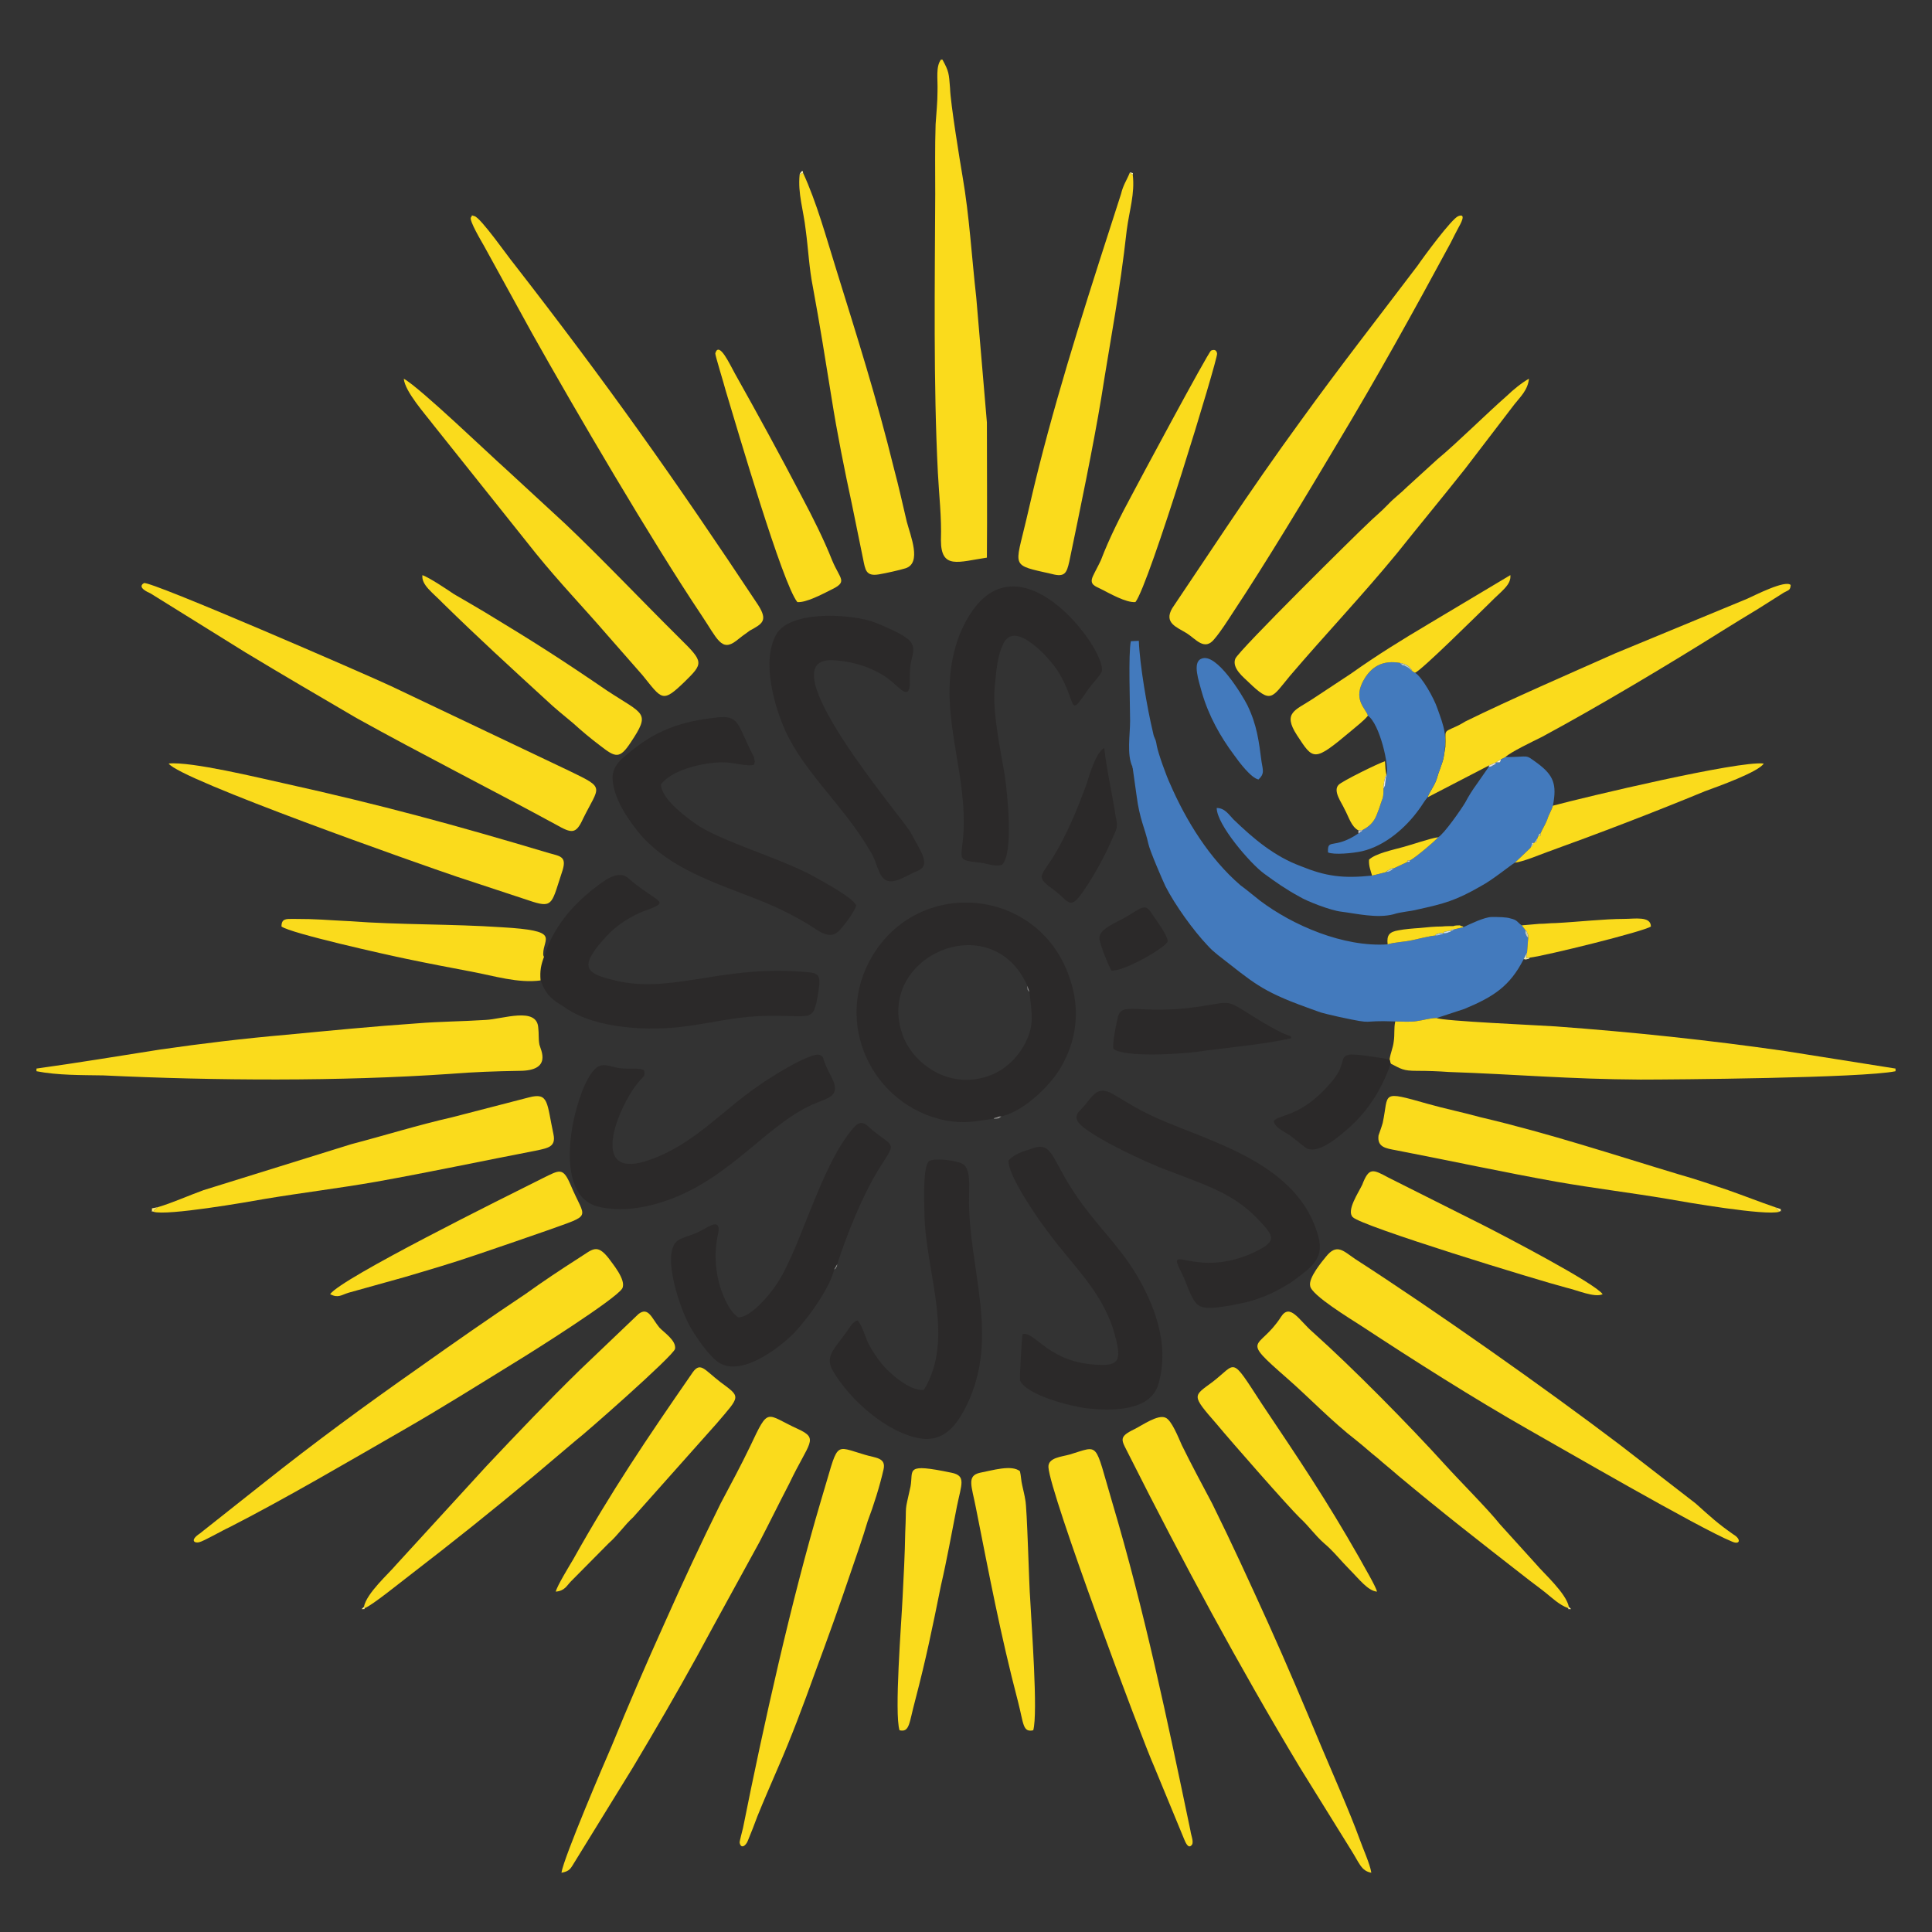 <?xml version="1.0" encoding="UTF-8"?>
<!DOCTYPE svg PUBLIC "-//W3C//DTD SVG 1.1//EN" "http://www.w3.org/Graphics/SVG/1.1/DTD/svg11.dtd">
<!-- Creator: CorelDRAW 2019 (64-Bit) -->
<svg xmlns="http://www.w3.org/2000/svg" xml:space="preserve" width="512px" height="512px" version="1.1" style="shape-rendering:geometricPrecision; text-rendering:geometricPrecision; image-rendering:optimizeQuality; fill-rule:evenodd; clip-rule:evenodd"
viewBox="0 0 50.86 50.86"
 xmlns:xlink="http://www.w3.org/1999/xlink">
 <rect x="0" y="0" width="50.86" height="50.86" fill="#333333" stroke="none"/>
 <defs>
  <style type="text/css">
   <![CDATA[
    .fil0 {fill:none}
    .fil22 {fill:#FFF9DE}
    .fil3 {fill:#FADB1C}
    .fil15 {fill:#FCF2AD}
    .fil17 {fill:#FCED8C}
    .fil10 {fill:#FCE874}
    .fil14 {fill:#F4F2D5}
    .fil5 {fill:#E7E8E7}
    .fil6 {fill:#E9E7AC}
    .fil8 {fill:#DBDBDA}
    .fil21 {fill:#D5D5D3}
    .fil19 {fill:#D3D896}
    .fil11 {fill:#CDE2F3}
    .fil13 {fill:#C9C9C9}
    .fil9 {fill:#C8CEB8}
    .fil18 {fill:#C6DCF0}
    .fil4 {fill:#B3C9CB}
    .fil7 {fill:#A7CAE7}
    .fil20 {fill:#989997}
    .fil12 {fill:#91908F}
    .fil16 {fill:#8C8C8C}
    .fil2 {fill:#2B2929}
    .fil1 {fill:#437ABD}
   ]]>
  </style>
 </defs>
 <g id="Layer_x0020_1">
  <rect class="fil0" width="50.86" height="50.86"/>
  <g id="_1515565452256">
   <path class="fil1" d="M36.73 26.89c0.17,0 0.41,0.02 0.57,-0.01 0.16,-0.02 0.34,-0.08 0.52,-0.08l0.73 -0.24c0.77,-0.32 1.2,-0.6 1.56,-1.31l0.09 -0.18 0.03 -0.38c-0.04,-0.06 -0.01,0.03 -0.07,-0.11 -0.01,-0.03 0,-0.05 0,-0.09l-0.1 -0.13c-0.12,-0.08 -0.11,-0.14 -0.29,-0.18 -0.11,-0.04 -0.34,-0.04 -0.5,-0.04 -0.19,0 -0.58,0.19 -0.75,0.27l-0.22 0.05 -0.09 0.04c-0.06,0.03 0.06,0 -0.09,0.05 -0.05,0.02 -0.07,0.02 -0.12,0.02 -0.02,0.01 0.03,0.01 -0.09,0.04 -0.07,0.02 -0.07,0.02 -0.13,0.02 -0.1,0 -0.46,0.09 -0.6,0.12 -0.22,0.05 -0.46,0.05 -0.65,0.11 -1.16,0.08 -2.5,-0.5 -3.36,-1.15 -0.18,-0.14 -0.33,-0.27 -0.52,-0.41 -0.81,-0.7 -1.42,-1.68 -1.85,-2.67 -0.09,-0.19 -0.31,-0.79 -0.35,-1.01 -0.03,-0.21 -0.06,-0.14 -0.1,-0.35 -0.15,-0.62 -0.35,-1.79 -0.37,-2.4l-0.21 0.01c-0.07,0.33 -0.02,1.66 -0.02,2.1 0,0.36 -0.09,0.89 0.06,1.2 0,0.01 0,0.01 0,0.03 0.01,0 0.01,0.02 0.01,0.02l0.1 0.71c0.08,0.63 0.22,0.86 0.31,1.27 0.04,0.19 0.37,0.95 0.45,1.12 0.25,0.49 0.73,1.16 1.11,1.56 0.1,0.11 0.16,0.16 0.27,0.25 0.93,0.72 1.12,0.94 2.34,1.38 0.48,0.17 0.25,0.11 0.85,0.25 1.03,0.22 0.49,0.08 1.48,0.12z"/>
   <path class="fil2" d="M27.04 25.94c0,0.02 0.01,0.03 0.01,0.03l0.05 0.14c0.07,0.63 0.14,0.91 -0.16,1.44 -0.2,0.34 -0.52,0.64 -0.93,0.78 -1.06,0.36 -1.97,-0.35 -2.24,-1.06 -0.77,-2.08 2.32,-3.44 3.27,-1.33zm-0.88 3.51c0.04,-0.03 -0.04,0 0.1,-0.04 0.03,-0.02 0.07,-0.02 0.1,-0.02 0.61,-0.14 1.3,-0.83 1.56,-1.28 0.41,-0.69 0.53,-1.5 0.25,-2.33 -0.77,-2.39 -3.91,-2.73 -5.19,-0.64 -1.08,1.77 -0.02,3.98 1.93,4.36 0.53,0.09 0.78,0.01 1.25,-0.05z"/>
   <path class="fil3" d="M0.96 28.13l0 0.07c0.56,0.11 1.18,0.1 1.76,0.11 2.95,0.14 6.22,0.16 9.13,-0.04 0.62,-0.05 1.2,-0.07 1.82,-0.08 0.88,0 0.56,-0.56 0.53,-0.69 -0.03,-0.17 -0.01,-0.28 -0.03,-0.44 -0.03,-0.57 -0.94,-0.23 -1.39,-0.21 -0.61,0.04 -1.19,0.04 -1.8,0.09 -1.17,0.08 -2.28,0.19 -3.44,0.3 -1.14,0.1 -2.22,0.23 -3.33,0.39 -1.08,0.17 -2.17,0.35 -3.25,0.5z"/>
   <path class="fil3" d="M36.73 26.89c-0.04,0.19 -0.01,0.33 -0.04,0.53 -0.02,0.17 -0.08,0.28 -0.11,0.47l0.03 0.11c0.28,0.14 0.32,0.19 0.69,0.19 0.29,0 0.56,0.01 0.84,0.03 1.76,0.06 3.17,0.19 5.05,0.2 0.83,0 5.85,-0.04 6.71,-0.22l0 -0.07 -2.9 -0.46c-2.02,-0.29 -4.01,-0.5 -6.05,-0.65 -0.44,-0.03 -2.97,-0.14 -3.13,-0.22 -0.18,0 -0.36,0.06 -0.52,0.08 -0.16,0.03 -0.4,0.01 -0.57,0.01z"/>
   <path class="fil3" d="M34.49 33.85c0.02,0.24 1.08,0.88 1.34,1.05 1.4,0.92 2.96,1.91 4.4,2.73 0.78,0.44 4.52,2.61 5.36,2.95 0.22,0.1 0.25,-0.06 0.05,-0.18 -0.43,-0.3 -0.61,-0.47 -1,-0.82l-1.99 -1.54c-1.95,-1.48 -4.9,-3.56 -6.98,-4.9 -0.31,-0.21 -0.48,-0.42 -0.77,-0.05 -0.09,0.11 -0.46,0.55 -0.41,0.76z"/>
   <path class="fil3" d="M16.38 33.92c0.12,-0.22 -0.27,-0.67 -0.36,-0.8 -0.31,-0.39 -0.42,-0.23 -0.77,-0.01 -0.5,0.32 -0.95,0.62 -1.41,0.95 -0.96,0.64 -1.89,1.29 -2.82,1.95 -1.44,1.01 -2.72,1.95 -4.08,3.03l-1.68 1.33c-0.27,0.18 -0.14,0.26 -0.02,0.23 0.11,-0.02 0.65,-0.33 0.79,-0.39 1.47,-0.75 3.17,-1.75 4.58,-2.56 1.01,-0.58 1.98,-1.19 2.97,-1.8 0.43,-0.26 2.63,-1.65 2.8,-1.93z"/>
   <path class="fil3" d="M36.1 49.3c-0.03,-0.22 -0.23,-0.66 -0.31,-0.89 -0.25,-0.69 -0.72,-1.75 -1.01,-2.44 -0.45,-1.08 -0.92,-2.19 -1.39,-3.23 -0.49,-1.08 -0.97,-2.13 -1.48,-3.16 -0.27,-0.51 -0.55,-1.03 -0.8,-1.54 -0.09,-0.2 -0.27,-0.66 -0.43,-0.72 -0.2,-0.09 -0.61,0.2 -0.81,0.3 -0.46,0.22 -0.34,0.29 -0.14,0.7 1.4,2.78 2.88,5.53 4.49,8.21l1.34 2.16c0.23,0.36 0.27,0.56 0.54,0.61z"/>
   <path class="fil3" d="M14.78 49.3c0.22,-0.04 0.24,-0.11 0.34,-0.27l1.54 -2.5c0.58,-0.97 1.15,-1.95 1.69,-2.93 0.55,-1.02 1.09,-1.99 1.64,-3 0.27,-0.52 0.52,-1.03 0.79,-1.55 0.52,-1.09 0.79,-1.17 0.23,-1.43 -0.86,-0.39 -0.76,-0.61 -1.26,0.45 -0.25,0.52 -0.51,1 -0.78,1.51 -0.51,1.03 -1,2.08 -1.48,3.16 -0.47,1.04 -0.95,2.15 -1.39,3.23 -0.18,0.41 -1.26,2.93 -1.32,3.33z"/>
   <path class="fil3" d="M38.39 5.69c-0.17,0.06 -0.92,1.08 -1.07,1.3 -1.06,1.4 -2.04,2.65 -3.08,4.09 -0.67,0.92 -1.31,1.84 -1.96,2.81l-1.42 2.12c-0.23,0.39 0.12,0.5 0.38,0.66 0.24,0.15 0.47,0.48 0.73,0.15 0.17,-0.2 0.34,-0.47 0.49,-0.7 0.85,-1.28 1.94,-3.09 2.73,-4.42 1.07,-1.78 2,-3.46 3,-5.31 0.07,-0.14 0.13,-0.26 0.2,-0.39 0.05,-0.09 0.23,-0.4 0,-0.31z"/>
   <path class="fil3" d="M3.79 15.35c-0.19,0.11 0.1,0.24 0.17,0.27l2.51 1.56c0.96,0.58 1.92,1.14 2.91,1.72 1.71,0.95 3.57,1.89 5.26,2.81 0.41,0.23 0.52,0.26 0.71,-0.16 0.43,-0.87 0.6,-0.79 -0.35,-1.25l-4.71 -2.24c-0.57,-0.27 -6.34,-2.78 -6.5,-2.71z"/>
   <path class="fil3" d="M12.4 5.72c-0.07,0.06 0.29,0.66 0.34,0.75l1.27 2.31c1.12,2 3.16,5.48 4.46,7.42 0.41,0.61 0.52,0.97 0.91,0.67 0.11,-0.09 0.22,-0.17 0.36,-0.27 0.33,-0.18 0.48,-0.26 0.22,-0.67 -2.22,-3.35 -3.97,-5.82 -6.45,-9.01 -0.09,-0.1 -0.86,-1.2 -1.02,-1.23 -0.11,-0.03 -0.04,-0.03 -0.09,0.03z"/>
   <path class="fil3" d="M24.81 1.57l-0.04 0c-0.14,0.19 -0.08,0.5 -0.09,0.83 0,0.29 -0.03,0.57 -0.05,0.87 -0.02,0.61 -0.01,1.23 -0.01,1.84 -0.01,2.36 -0.05,5 0.07,7.34 0.03,0.59 0.1,1.16 0.08,1.77 0,0.78 0.46,0.57 1.21,0.46 0.01,-1.18 0,-2.37 0,-3.56l-0.28 -3.29c-0.12,-1.06 -0.18,-2.14 -0.36,-3.18 -0.07,-0.41 -0.32,-1.94 -0.33,-2.33 -0.03,-0.39 -0.03,-0.44 -0.2,-0.75z"/>
   <path class="fil1" d="M39.51 19.99c0,0.02 -0.01,0.06 -0.03,0.08l-0.1 0c-0.04,0.08 0.06,0 -0.08,0.08 -0.04,0.03 -0.05,0.03 -0.11,0.04l-0.32 0.46c-0.11,0.15 -0.21,0.31 -0.3,0.48 -0.1,0.17 -0.56,0.83 -0.71,0.91 -0.07,0.09 -0.6,0.54 -0.74,0.61 -0.04,0.06 0.04,0.03 -0.07,0.04l-0.34 0.16 -0.11 0.08c-0.06,0.03 -0.06,0.01 -0.12,0.03l-0.36 0.09c-0.77,0.08 -1.22,0.02 -1.88,-0.25 -0.7,-0.26 -1.24,-0.72 -1.77,-1.23 -0.11,-0.11 -0.22,-0.3 -0.44,-0.3 0,0.44 0.89,1.47 1.25,1.73 0.3,0.22 0.57,0.41 0.92,0.6 0.19,0.12 0.83,0.37 1.11,0.4 0.4,0.05 0.93,0.18 1.37,0.07 0.21,-0.07 0.42,-0.07 0.65,-0.13 0.68,-0.15 0.99,-0.23 1.65,-0.61 0.32,-0.17 0.79,-0.56 0.9,-0.62l0.41 -0.39 0.04 -0.1c0,-0.04 -0.02,-0.03 0.04,-0.03l0.03 -0.01 0.07 -0.11 0.02 -0.05c0.03,-0.08 0.03,-0.06 0.07,-0.09 0.03,-0.08 0.12,-0.22 0.17,-0.35 0.04,-0.14 0.11,-0.23 0.15,-0.37 0.11,-0.56 0.02,-0.8 -0.41,-1.12 -0.35,-0.25 -0.17,-0.16 -0.84,-0.16l-0.12 0.06z"/>
   <path class="fil2" d="M21.91 17.38c0.53,0.02 1.05,0.19 1.45,0.47 0.29,0.21 0.54,0.58 0.59,0.21 0,-0.07 -0.01,-0.33 0.02,-0.57 0.04,-0.23 0.15,-0.43 -0.02,-0.62 -0.15,-0.17 -0.74,-0.42 -1.02,-0.52 -0.72,-0.21 -2.17,-0.25 -2.5,0.36 -0.39,0.71 -0.04,1.89 0.24,2.52 0.51,1.12 1.55,1.99 2.24,3.18 0.13,0.2 0.14,0.33 0.24,0.55 0.21,0.48 0.62,0.12 1,-0.03 0.37,-0.16 0.1,-0.49 -0.18,-1.02 -0.18,-0.34 -3.83,-4.59 -2.06,-4.53z"/>
   <path class="fil2" d="M25.26 16.71c-0.64,1.67 0.08,3.19 0.11,4.8 0.03,1.12 -0.33,1.12 0.44,1.2 0.21,0.03 0.38,0.11 0.56,0.06 0.32,-0.26 0.15,-1.89 0.08,-2.36 -0.11,-0.67 -0.34,-1.7 -0.26,-2.37 0.04,-0.41 0.07,-0.78 0.22,-1.09 0.31,-0.66 1.24,0.4 1.44,0.72 0.53,0.84 0.24,1.29 0.81,0.46 0.1,-0.14 0.25,-0.29 0.33,-0.42 0.28,-0.45 -2.41,-4.18 -3.73,-1z"/>
   <path class="fil2" d="M14.32 25.19c-0.08,0.22 -0.11,0.36 -0.09,0.62 0.16,0.41 0.3,0.5 0.64,0.71 0.83,0.59 2.3,0.62 3.16,0.5 0.65,-0.08 1.26,-0.24 1.94,-0.27 1.42,-0.06 1.43,0.24 1.57,-0.62 0.08,-0.5 0.03,-0.52 -0.44,-0.55 -2.18,-0.17 -3.5,0.63 -5.03,0.2 -0.72,-0.18 -0.79,-0.39 -0.09,-1.15 0.25,-0.27 0.63,-0.52 1.01,-0.66 0.71,-0.26 0.32,-0.18 -0.46,-0.86 -0.3,-0.25 -0.75,0.18 -0.96,0.33 -0.5,0.41 -1,0.95 -1.25,1.75z"/>
   <path class="fil2" d="M24.32 36.59c-0.39,0.04 -0.95,-0.49 -1.11,-0.69 -0.13,-0.16 -0.24,-0.33 -0.35,-0.53 -0.07,-0.14 -0.18,-0.53 -0.29,-0.61 -0.14,0.05 -0.2,0.19 -0.27,0.28 -0.3,0.44 -0.59,0.64 -0.39,1.02 0.45,0.79 1.46,1.68 2.34,1.81 0.66,0.09 0.98,-0.44 1.2,-0.88 0.88,-1.81 0.04,-3.59 0.06,-5.46 0,-0.3 0.05,-0.77 -0.17,-0.89 -0.15,-0.09 -0.71,-0.16 -0.87,-0.08 -0.2,0.11 -0.13,1.27 -0.13,1.52 0.06,1.48 0.79,3.2 -0.02,4.51z"/>
   <path class="fil2" d="M28.58 37.07c0.68,0.08 1.72,0.09 1.92,-0.65 0.3,-1.05 -0.13,-2.1 -0.58,-2.86 -0.47,-0.78 -1.05,-1.3 -1.55,-2.03 -0.72,-1.03 -0.64,-1.52 -1.24,-1.28 -0.21,0.06 -0.44,0.14 -0.58,0.3 -0.03,0.39 0.83,1.62 1.03,1.87 0.63,0.87 1.41,1.54 1.74,2.62 0.21,0.72 0.17,0.91 -0.36,0.89 -1.36,-0.03 -1.7,-0.89 -2.04,-0.81 -0.02,0.08 -0.08,1.14 -0.07,1.22 0.19,0.4 1.35,0.68 1.73,0.73z"/>
   <path class="fil2" d="M21.96 33.42l0.08 -0.14c0.26,-0.81 0.68,-1.83 1.08,-2.48 0.47,-0.75 0.45,-0.57 -0.12,-1.02 -0.17,-0.14 -0.31,-0.36 -0.53,-0.09 -0.89,1.01 -1.42,3.29 -2.07,4.18 -0.15,0.22 -0.62,0.8 -0.96,0.81 -0.25,-0.14 -0.47,-0.68 -0.54,-1.03 -0.15,-0.72 0.02,-1.17 0.02,-1.28 0,-0.29 -0.28,-0.06 -0.53,0.06 -0.15,0.08 -0.42,0.14 -0.54,0.22 -0.47,0.33 0.07,1.85 0.32,2.28 0.18,0.31 0.43,0.66 0.64,0.85 0.58,0.57 1.65,-0.27 1.98,-0.58 0.31,-0.27 1.04,-1.22 1.17,-1.78z"/>
   <path class="fil2" d="M16.67 28.67c0.06,-0.08 0.12,-0.17 0.18,-0.23 0.08,-0.1 0.15,-0.11 0.1,-0.27 -0.13,-0.06 -0.35,-0.03 -0.53,-0.04 -0.46,-0.02 -0.65,-0.35 -1.01,0.4 -0.43,0.92 -0.77,2.95 0.32,3.23 0.62,0.16 1.3,0.03 1.86,-0.17 1.7,-0.61 2.65,-2.06 3.91,-2.56 0.26,-0.11 0.6,-0.17 0.44,-0.56 -0.07,-0.19 -0.12,-0.2 -0.25,-0.55 -0.04,-0.12 -0.01,-0.09 -0.11,-0.15 -0.25,-0.08 -1.39,0.65 -1.58,0.79 -0.99,0.67 -1.72,1.56 -2.89,1.97 -1.55,0.56 -0.93,-1.14 -0.44,-1.86z"/>
   <path class="fil2" d="M19.08 20.07c0.21,0 0.64,0.12 0.77,0.06 0,0 0.01,-0.03 0.01,-0.03 0,0.02 0,-0.01 0,-0.01 0,-0.02 0.01,-0.02 0.01,-0.04l-0.02 -0.12c-0.42,-0.78 -0.36,-1.09 -0.9,-1.05 -1.03,0.1 -1.7,0.35 -2.42,0.96 -0.18,0.15 -0.44,0.35 -0.4,0.71 0.05,0.58 0.53,1.19 0.79,1.49 0.76,0.82 1.84,1.18 2.9,1.59 0.57,0.22 1.05,0.45 1.5,0.73 0.21,0.13 0.51,0.39 0.75,0.16 0.09,-0.08 0.44,-0.52 0.47,-0.69 -0.11,-0.22 -0.96,-0.67 -1.25,-0.83 -0.9,-0.45 -2.15,-0.81 -2.87,-1.24 -0.29,-0.19 -1.02,-0.72 -1.02,-1.11 0.31,-0.42 1.24,-0.6 1.68,-0.58z"/>
   <path class="fil2" d="M28.35 29.48c0.1,0.33 1.9,1.16 2.36,1.32 1.04,0.4 1.76,0.62 2.39,1.28 0.47,0.49 0.55,0.6 -0.18,0.93 -1.51,0.64 -2.24,-0.33 -1.82,0.49 0.11,0.21 0.17,0.43 0.28,0.64 0.14,0.28 0.28,0.31 0.65,0.28 0.26,-0.03 0.53,-0.08 0.78,-0.14 0.46,-0.11 0.94,-0.35 1.26,-0.58 0.44,-0.33 0.79,-0.56 0.64,-1.13 -0.5,-1.93 -2.79,-2.49 -4.22,-3.12 -0.49,-0.22 -0.78,-0.4 -1.19,-0.65 -0.45,-0.25 -0.54,0.09 -0.81,0.37 -0.07,0.08 -0.19,0.16 -0.14,0.31z"/>
   <path class="fil3" d="M41.27 42.33l0.03 -0.03c-0.07,-0.36 -0.67,-0.89 -0.86,-1.12l-0.96 -1.06c-0.3,-0.38 -1.05,-1.13 -1.43,-1.55 -0.95,-1.05 -2.47,-2.59 -3.49,-3.5 -0.36,-0.31 -0.6,-0.78 -0.84,-0.4 -0.58,0.9 -1.11,0.5 0.17,1.62 0.55,0.48 1.18,1.14 1.83,1.64 0.2,0.16 0.35,0.3 0.54,0.45 0.18,0.16 0.36,0.3 0.54,0.46 1.21,1.01 2.11,1.71 3.33,2.66 0.2,0.16 0.36,0.27 0.56,0.43 0.15,0.12 0.36,0.32 0.58,0.4z"/>
   <path class="fil3" d="M9.58 42.3l0.03 0.03c0.2,-0.08 0.9,-0.65 1.15,-0.84 1.22,-0.94 2.12,-1.66 3.31,-2.65l1.1 -0.93c0.17,-0.12 2.55,-2.21 2.6,-2.4 0.04,-0.22 -0.3,-0.44 -0.41,-0.56 -0.2,-0.24 -0.29,-0.56 -0.55,-0.36l-1.54 1.47c-0.83,0.81 -1.65,1.67 -2.46,2.53l-2.38 2.6c-0.2,0.24 -0.78,0.75 -0.85,1.11z"/>
   <path class="fil3" d="M4.15 31.78l-0.04 0.03c-0.01,0.02 -0.01,0.02 -0.03,0.02 -0.05,0.06 0.02,-0.04 -0.04,0.07 0.36,0.11 2.44,-0.25 2.94,-0.34 0.96,-0.16 1.95,-0.28 2.92,-0.45 1.4,-0.25 2.86,-0.56 4.26,-0.83 0.26,-0.06 0.48,-0.09 0.41,-0.42 -0.18,-0.84 -0.12,-1.11 -0.65,-0.97l-2.01 0.52c-0.92,0.21 -1.78,0.48 -2.66,0.71l-3.89 1.21c-0.39,0.14 -0.83,0.34 -1.21,0.45z"/>
   <path class="fil3" d="M4.44 20.1c0.28,0.42 6.67,2.67 7.59,2.98l2 0.66c0.54,0.17 0.5,0.01 0.78,-0.83 0.11,-0.36 -0.06,-0.37 -0.35,-0.45 -2.51,-0.75 -4.42,-1.27 -6.99,-1.84 -0.64,-0.14 -2.44,-0.58 -3.03,-0.52z"/>
   <path class="fil3" d="M27.6 38.62c0.03,0.68 2.47,7.19 2.79,7.9l0.78 1.89c0.03,0.07 0.11,0.29 0.21,0.15 0.05,-0.08 -0.03,-0.26 -0.04,-0.36 -0.61,-2.92 -1.21,-5.79 -2.06,-8.65 -0.48,-1.62 -0.32,-1.5 -1.12,-1.26 -0.21,0.06 -0.57,0.08 -0.56,0.33z"/>
   <path class="fil3" d="M40.25 9.97c-0.17,0.09 -0.44,0.31 -0.57,0.44 -0.57,0.5 -1.31,1.24 -1.84,1.68l-0.79 0.72c-0.19,0.19 -0.33,0.28 -0.52,0.48 -0.17,0.18 -0.36,0.33 -0.53,0.5 -0.21,0.19 -3.39,3.33 -3.48,3.55 -0.1,0.25 0.23,0.5 0.34,0.61 0.61,0.59 0.61,0.43 1.1,-0.16 0.93,-1.09 1.9,-2.11 2.82,-3.23 0.59,-0.74 1.18,-1.45 1.79,-2.22l1.3 -1.7c0.15,-0.19 0.35,-0.37 0.38,-0.67z"/>
   <path class="fil3" d="M23.26 38.68c0.07,-0.31 -0.22,-0.3 -0.48,-0.38 -0.87,-0.25 -0.68,-0.4 -1.17,1.21 -0.78,2.63 -1.51,5.91 -2.05,8.61 -0.02,0.08 -0.09,0.35 -0.09,0.38 0.03,0.19 0.17,0.09 0.22,-0.05 0.09,-0.22 0.17,-0.42 0.25,-0.64 0.17,-0.42 0.35,-0.83 0.53,-1.25 0.36,-0.82 0.68,-1.68 0.99,-2.54 0.33,-0.89 0.64,-1.75 0.94,-2.64 0.15,-0.44 0.31,-0.89 0.44,-1.33 0.16,-0.42 0.32,-0.93 0.42,-1.37z"/>
   <path class="fil3" d="M46.84 31.9l-0.09 -0.11c-0.01,0 -0.01,-0.01 -0.02,-0.01 -0.38,-0.13 -0.84,-0.31 -1.24,-0.45 -0.42,-0.14 -0.85,-0.29 -1.28,-0.41 -1.76,-0.53 -3.41,-1.08 -5.24,-1.51 -0.47,-0.13 -0.92,-0.22 -1.38,-0.35 -1.27,-0.36 -1.02,-0.29 -1.19,0.5 -0.03,0.11 -0.08,0.24 -0.11,0.33 -0.04,0.31 0.19,0.34 0.46,0.39 1.4,0.27 2.83,0.58 4.23,0.83 0.97,0.17 1.96,0.29 2.91,0.45 0.5,0.09 2.59,0.45 2.95,0.34z"/>
   <path class="fil3" d="M10.63 9.97c0.03,0.34 0.57,0.94 0.79,1.23l2.68 3.36c0.64,0.79 1.25,1.42 1.88,2.15l0.93 1.06c0.52,0.64 0.52,0.75 1.11,0.18 0.5,-0.49 0.51,-0.52 -0.12,-1.14 -0.98,-0.97 -2.06,-2.11 -3.02,-3.02l-1.55 -1.43c-0.43,-0.38 -2.28,-2.16 -2.7,-2.39z"/>
   <path class="fil3" d="M21.05 4.6c-0.05,0.5 0.1,0.92 0.16,1.45 0.07,0.52 0.09,1.01 0.19,1.51 0.18,0.97 0.33,1.92 0.49,2.91 0.15,0.95 0.34,1.89 0.54,2.82 0.1,0.49 0.19,0.94 0.29,1.42 0.06,0.29 0.07,0.47 0.42,0.41 0.18,-0.03 0.54,-0.11 0.7,-0.16 0.43,-0.14 0.13,-0.85 0.03,-1.23 -0.11,-0.47 -0.21,-0.92 -0.33,-1.37 -0.47,-1.91 -0.96,-3.44 -1.53,-5.28 -0.26,-0.83 -0.51,-1.75 -0.87,-2.53 -0.06,0.03 -0.04,0.02 -0.09,0.05z"/>
   <path class="fil3" d="M29.82 4.6c-0.04,-0.03 -0.02,-0.02 -0.08,-0.05 -0.08,0.2 -0.17,0.31 -0.23,0.56 -0.77,2.39 -1.55,4.77 -2.16,7.18 -0.12,0.47 -0.22,0.91 -0.33,1.38 -0.3,1.29 -0.43,1.19 0.67,1.44 0.34,0.09 0.39,-0.02 0.46,-0.33 0.27,-1.3 0.63,-3.03 0.84,-4.3 0.25,-1.59 0.49,-2.79 0.67,-4.41 0.07,-0.54 0.22,-0.97 0.16,-1.47z"/>
   <path class="fil3" d="M38 19.96c-0.04,0.17 -0.13,0.36 -0.18,0.55 -0.07,0.2 -0.18,0.32 -0.24,0.48l1.62 -0.84 0.18 -0.08 0.13 -0.08 0.12 -0.06c0.13,-0.13 0.74,-0.42 0.96,-0.53 1.45,-0.78 3.36,-1.92 4.76,-2.8 0.32,-0.2 0.6,-0.37 0.93,-0.57l0.68 -0.43c0.13,-0.07 0.17,-0.06 0.18,-0.2 -0.14,-0.14 -0.94,0.27 -1.14,0.36l-3.48 1.44c-1.19,0.53 -2.76,1.21 -3.94,1.79 -0.08,0.05 -0.17,0.1 -0.26,0.14 -0.35,0.16 -0.25,0.08 -0.27,0.53l-0.05 0.3z"/>
   <path class="fil1" d="M36.01 18.84c0.31,0.21 0.57,1.34 0.49,1.57 -0.02,0.08 -0.02,0.11 -0.03,0.19 0,0 -0.01,0.08 -0.01,0.08 -0.03,0.06 -0.02,0.05 -0.04,0.08 0,0.15 0,0.22 -0.06,0.36 -0.03,0.1 -0.07,0.21 -0.11,0.31 -0.08,0.22 -0.21,0.33 -0.38,0.42 -0.04,0.05 -0.01,0.03 -0.07,0.06 -0.02,0.03 0.03,0 -0.04,0.03 -0.65,0.44 -0.82,0.11 -0.8,0.5 0.16,0.07 0.66,0.02 0.89,-0.03 0.61,-0.14 1.16,-0.62 1.51,-1.11 0.07,-0.09 0.14,-0.22 0.22,-0.31 0.06,-0.16 0.17,-0.28 0.24,-0.48 0.05,-0.19 0.14,-0.38 0.18,-0.55 0.11,-0.61 0.01,-0.83 -0.16,-1.31 -0.09,-0.27 -0.41,-0.84 -0.59,-0.94l-0.07 -0.04c-0.08,-0.07 -0.08,-0.08 -0.18,-0.13 -0.03,-0.02 -0.06,-0.02 -0.09,-0.03 -0.05,-0.05 -0.02,-0.03 -0.06,-0.06 -0.42,-0.07 -0.71,0.07 -0.92,0.4 -0.35,0.56 0.03,0.8 0.08,0.99z"/>
   <path class="fil3" d="M14.23 25.81c-0.02,-0.26 0.01,-0.4 0.09,-0.62 -0.01,-0.03 -0.02,-0.02 -0.02,-0.08 0,-0.42 0.48,-0.61 -1.09,-0.7 -1.34,-0.09 -2.67,-0.06 -4.01,-0.16 -0.65,-0.03 -0.81,-0.06 -1.48,-0.06 -0.19,0 -0.31,-0.01 -0.31,0.2 0.24,0.18 2.75,0.74 3.28,0.85 0.57,0.12 1.15,0.23 1.73,0.34 0.59,0.11 1.22,0.31 1.81,0.23z"/>
   <path class="fil3" d="M26.85 38.73c-0.22,-0.18 -0.73,-0.02 -1.05,0.04 -0.36,0.08 -0.22,0.35 -0.11,0.92 0.36,1.81 0.64,3.31 1.11,5.11 0.15,0.58 0.12,0.81 0.4,0.75 0.13,-0.45 -0.05,-2.81 -0.08,-3.45 -0.03,-0.33 -0.08,-2.42 -0.13,-2.62 -0.02,-0.13 -0.05,-0.24 -0.08,-0.38 -0.03,-0.12 -0.03,-0.25 -0.06,-0.37z"/>
   <path class="fil3" d="M23.68 45.55c0.27,0.06 0.25,-0.19 0.41,-0.78 0.29,-1.11 0.45,-1.89 0.68,-3.03 0.16,-0.69 0.28,-1.37 0.42,-2.08 0.12,-0.59 0.25,-0.81 -0.14,-0.89 -1.25,-0.26 -1,-0.08 -1.08,0.36 -0.17,0.77 -0.1,0.36 -0.14,1.22 -0.01,0.58 -0.04,1.14 -0.07,1.72 -0.03,0.65 -0.22,3.03 -0.08,3.48z"/>
   <path class="fil3" d="M20.99 15.85c0.23,0.02 0.66,-0.21 0.88,-0.32 0.46,-0.22 0.25,-0.27 0.04,-0.77 -0.23,-0.58 -0.52,-1.15 -0.8,-1.68 -0.58,-1.11 -1.17,-2.19 -1.76,-3.24 -0.14,-0.25 -0.42,-0.87 -0.52,-0.54 -0.01,0.04 0.24,0.84 0.27,0.97 0.32,1.06 1.5,5.1 1.89,5.58z"/>
   <path class="fil3" d="M36.25 41.9c-0.04,-0.16 -0.36,-0.69 -0.46,-0.88 -0.9,-1.58 -1.58,-2.58 -2.57,-4.06 -0.84,-1.29 -0.65,-1.08 -1.3,-0.58 -0.51,0.38 -0.57,0.33 0.11,1.11 0.39,0.47 1.9,2.19 2.19,2.47 0.24,0.22 0.39,0.45 0.64,0.67 0.24,0.2 0.45,0.47 0.67,0.69 0.25,0.25 0.48,0.56 0.72,0.58z"/>
   <path class="fil3" d="M42.19 34.07c-0.2,-0.29 -2.6,-1.54 -3.15,-1.82l-2.49 -1.25c-0.41,-0.22 -0.51,-0.28 -0.69,0.19 -0.1,0.21 -0.42,0.68 -0.25,0.85 0.22,0.24 4.9,1.67 5.63,1.86 0.27,0.06 0.74,0.27 0.95,0.17z"/>
   <path class="fil3" d="M29.89 15.85c0.36,-0.45 2.17,-6.4 2.15,-6.54 -0.01,-0.09 -0.07,-0.12 -0.16,-0.08 -0.09,0.07 -1.97,3.58 -2.1,3.83 -0.27,0.5 -0.58,1.11 -0.8,1.69 -0.07,0.15 -0.15,0.29 -0.21,0.42 -0.1,0.22 0.06,0.26 0.22,0.34 0.22,0.11 0.65,0.36 0.9,0.34z"/>
   <path class="fil3" d="M8.69 34.07c0.22,0.11 0.29,0.02 0.49,-0.04l1.47 -0.41c0.64,-0.19 1.26,-0.37 1.9,-0.59 0.62,-0.21 1.23,-0.42 1.86,-0.64 1.22,-0.44 1,-0.27 0.61,-1.2 -0.2,-0.47 -0.29,-0.39 -0.72,-0.18 -1.04,0.52 -5.32,2.64 -5.61,3.06z"/>
   <path class="fil3" d="M14.63 41.9c0.24,-0.02 0.29,-0.16 0.4,-0.27l0.99 -1c0.25,-0.22 0.41,-0.47 0.65,-0.69l2.19 -2.46c0.64,-0.75 0.65,-0.69 0.1,-1.1 -0.44,-0.34 -0.53,-0.56 -0.76,-0.2 -1.17,1.69 -2.11,3.08 -3.11,4.87 -0.1,0.17 -0.42,0.69 -0.46,0.85z"/>
   <path class="fil3" d="M11.12 15.14c-0.03,0.26 0.26,0.45 0.55,0.75 0.95,0.93 1.74,1.65 2.71,2.54 0.21,0.2 0.47,0.41 0.71,0.61 0.22,0.2 0.47,0.41 0.71,0.59 0.4,0.31 0.51,0.36 0.8,-0.08 0.54,-0.81 0.35,-0.73 -0.62,-1.37 -1.23,-0.84 -1.92,-1.28 -3.21,-2.06 -0.28,-0.17 -0.53,-0.31 -0.82,-0.48 -0.19,-0.13 -0.64,-0.43 -0.83,-0.5z"/>
   <path class="fil3" d="M36.01 18.84c-0.05,-0.19 -0.43,-0.43 -0.08,-0.99 0.21,-0.33 0.5,-0.47 0.92,-0.4 0.18,0.04 0.26,0.09 0.33,0.22l0.07 0.04c0.15,-0.04 1.66,-1.54 1.97,-1.84 0.29,-0.3 0.57,-0.47 0.54,-0.73l-2.11 1.26c-0.74,0.44 -1.39,0.84 -2.08,1.33 -0.35,0.23 -0.68,0.45 -1.03,0.68 -0.44,0.29 -0.78,0.35 -0.4,0.94 0.44,0.67 0.44,0.72 1.43,-0.11 0.14,-0.12 0.35,-0.28 0.44,-0.4z"/>
   <path class="fil3" d="M40.88 21.21c-0.04,0.14 -0.11,0.23 -0.15,0.37 -0.05,0.13 -0.14,0.27 -0.17,0.35 -0.02,0.11 0.05,0.03 -0.07,0.09l-0.02 0.05 -0.02 0.09 -0.05 0.02 -0.03 0.01c-0.03,0.07 -0.01,0.03 -0.04,0.08 0,0 -0.02,0.03 -0.02,0.02 -0.01,0 -0.01,0.01 -0.02,0.03l-0.41 0.39c0.23,-0.03 0.63,-0.2 0.85,-0.28 1.36,-0.49 2.82,-1.05 4.15,-1.6 0.33,-0.12 1.42,-0.51 1.55,-0.73 -0.66,-0.08 -4.69,0.88 -5.55,1.11z"/>
   <path class="fil2" d="M34 27.33l-0.03 -0.06c-0.21,-0.03 -0.9,-0.46 -1.09,-0.58 -0.61,-0.39 -0.5,-0.31 -1.32,-0.19 -0.56,0.08 -1.04,0.1 -1.61,0.06 -0.35,-0.01 -0.49,-0.01 -0.54,0.3 -0.04,0.16 -0.13,0.64 -0.1,0.75 0.28,0.23 1.74,0.14 2.19,0.08 0.77,-0.11 1.75,-0.19 2.5,-0.36z"/>
   <path class="fil2" d="M29.07 19.69c-0.22,0.11 -0.4,0.74 -0.47,0.96 -0.25,0.68 -0.52,1.34 -0.9,1.95 -0.33,0.51 -0.43,0.48 0.06,0.84 0.4,0.31 0.4,0.53 0.76,0.02 0.28,-0.41 0.55,-0.89 0.76,-1.38 0.11,-0.25 0.16,-0.28 0.09,-0.59 -0.11,-0.7 -0.23,-1.17 -0.3,-1.8z"/>
   <path class="fil2" d="M36.61 28l-0.03 -0.11c-0.16,-0.03 -0.98,-0.17 -1.09,-0.12 -0.25,0.07 -0.02,0.25 -0.48,0.76 -0.76,0.88 -1.33,0.8 -1.48,0.98 0.03,0.18 0.3,0.29 0.43,0.38l0.42 0.33c0.29,0.18 0.83,-0.27 0.99,-0.41 0.52,-0.42 0.96,-1 1.24,-1.81z"/>
   <path class="fil1" d="M33.13 20.52c0.16,-0.15 0.12,-0.23 0.08,-0.47 -0.07,-0.54 -0.12,-0.96 -0.37,-1.48 -0.14,-0.28 -0.82,-1.4 -1.21,-1.23 -0.25,0.09 -0.07,0.59 0.01,0.89 0.18,0.62 0.49,1.17 0.85,1.65 0.12,0.17 0.44,0.6 0.64,0.64z"/>
   <path class="fil3" d="M40.06 24.36l0.1 0.13c0.03,0.03 0.03,0.01 0.04,0.06 0.03,0.06 0.03,0.06 0.03,0.14l-0.03 0.38 -0.02 0.15 0.09 -0.01c0.42,-0.05 3.01,-0.69 3.19,-0.82 0,-0.28 -0.43,-0.2 -0.7,-0.2 -0.53,0 -1.22,0.08 -1.81,0.11 -0.15,0 -0.27,0.02 -0.43,0.02l-0.46 0.04z"/>
   <path class="fil2" d="M29.26 25.55c0.33,0.03 1.45,-0.62 1.48,-0.77 -0.01,-0.18 -0.31,-0.56 -0.42,-0.73 -0.18,-0.3 -0.27,-0.14 -0.75,0.13 -0.18,0.1 -0.63,0.28 -0.63,0.51 0,0.14 0.26,0.78 0.32,0.86z"/>
   <path class="fil3" d="M35.76 21.86l0.11 -0.01c0.17,-0.09 0.3,-0.2 0.38,-0.42 0.04,-0.1 0.08,-0.21 0.11,-0.31 0.06,-0.14 0.06,-0.21 0.06,-0.36 0,-0.07 0.01,-0.13 0.02,-0.19 0,0 0.02,-0.08 0.02,-0.08 0.01,-0.06 0.01,-0.05 0.04,-0.08 -0.03,-0.14 -0.03,-0.2 -0.04,-0.37 -0.17,0.05 -1.14,0.53 -1.22,0.62 -0.16,0.16 0.08,0.47 0.15,0.63 0.12,0.22 0.18,0.47 0.37,0.57z"/>
   <path class="fil3" d="M36.12 23.05l0.36 -0.09c0.05,-0.03 0.02,-0.03 0.09,-0.06 0.05,-0.04 0.07,-0.04 0.14,-0.05l0.34 -0.16c0.02,-0.04 -0.05,-0.03 0.07,-0.04 0.14,-0.07 0.67,-0.52 0.74,-0.61 -0.22,0.03 -0.7,0.2 -0.93,0.26 -0.29,0.08 -0.72,0.17 -0.89,0.33 -0.01,0.17 0.04,0.28 0.08,0.42z"/>
   <path class="fil3" d="M36.53 24.86c0.19,-0.06 0.43,-0.06 0.65,-0.11 0.14,-0.03 0.5,-0.12 0.6,-0.12 0.04,-0.03 -0.03,-0.02 0.11,-0.06 0.08,-0.02 0.04,0 0.11,0 0.05,-0.05 -0.07,-0.02 0.08,-0.05 0.07,-0.02 0.07,-0.02 0.13,-0.02 0.02,-0.04 -0.06,-0.03 0.09,-0.04l0.22 -0.05c0,-0.02 -0.01,-0.03 -0.02,-0.02l-0.07 -0.03c-0.04,0 -0.13,0 -0.17,0.02 -0.1,0 -0.21,0 -0.3,0.01 -0.2,0 -0.39,0.02 -0.59,0.04 -0.16,0.01 -0.4,0.03 -0.55,0.06 -0.24,0.04 -0.32,0.12 -0.29,0.37z"/>
   <path class="fil4" d="M37.18 17.67c-0.07,-0.13 -0.15,-0.18 -0.33,-0.22 0.04,0.03 0.01,0.01 0.06,0.06 0.03,0.01 0.06,0.01 0.09,0.03 0.1,0.05 0.1,0.06 0.18,0.13z"/>
   <path class="fil5" d="M36.42 20.76c0.02,-0.03 0.01,-0.02 0.04,-0.08 0,0 0.01,-0.08 0.01,-0.08 0.01,-0.08 0.01,-0.11 0.03,-0.19 -0.03,0.03 -0.03,0.02 -0.04,0.08 0,0 -0.02,0.08 -0.02,0.08 -0.01,0.06 -0.02,0.12 -0.02,0.19z"/>
   <path class="fil6" d="M40.11 25.25c0.05,0 0.04,0.02 0.09,0 0.06,-0.01 0.05,-0.01 0.07,-0.04l-0.09 0.01 0.02 -0.15 -0.09 0.18z"/>
   <path class="fil7" d="M37.78 24.63c0.06,0 0.06,0 0.13,-0.02 0.12,-0.03 0.07,-0.03 0.09,-0.04 -0.07,0 -0.03,-0.02 -0.11,0 -0.14,0.04 -0.07,0.03 -0.11,0.06z"/>
   <path class="fil8" d="M39.2 20.15l-0.01 0.04c0.06,-0.01 0.07,-0.01 0.11,-0.04 0.14,-0.08 0.04,0 0.08,-0.08l-0.18 0.08z"/>
   <path class="fil9" d="M40.23 24.69c0,-0.08 0,-0.08 -0.03,-0.14 -0.01,-0.05 -0.01,-0.03 -0.04,-0.06 0,0.04 -0.01,0.06 0,0.09 0.06,0.14 0.03,0.05 0.07,0.11z"/>
   <path class="fil10" d="M4.04 31.9c0.06,-0.11 -0.01,-0.01 0.04,-0.07 0.02,0 0.02,0 0.03,-0.02l0.04 -0.03 -0.15 0.03c0,0.16 -0.01,0.05 0.04,0.09z"/>
   <path class="fil10" d="M46.84 31.9c0.04,-0.07 0.04,0.08 0.04,-0.07l-0.15 -0.05c0.01,0 0.01,0.01 0.02,0.01l0.09 0.11z"/>
   <path class="fil11" d="M38 24.57c0.05,0 0.07,0 0.12,-0.02 0.15,-0.05 0.03,-0.02 0.09,-0.05 -0.06,0 -0.06,0 -0.13,0.02 -0.15,0.03 -0.03,0 -0.08,0.05z"/>
   <path class="fil4" d="M36.48 22.96c0.06,-0.02 0.06,0 0.12,-0.03l0.11 -0.08c-0.07,0.01 -0.09,0.01 -0.14,0.05 -0.07,0.03 -0.04,0.03 -0.09,0.06z"/>
   <path class="fil12" d="M26.16 29.45c0.06,0 0.07,0 0.13,-0.01 0.05,-0.03 0.04,-0.03 0.07,-0.05 -0.03,0 -0.07,0 -0.1,0.02 -0.14,0.04 -0.06,0.01 -0.1,0.04z"/>
   <path class="fil13" d="M35.76 21.94c0.07,-0.03 0.02,0 0.04,-0.03 0.06,-0.03 0.03,-0.01 0.07,-0.06l-0.11 0.01 0 0.08z"/>
   <path class="fil14" d="M39.38 20.07l0.1 0c0.02,-0.02 0.03,-0.06 0.03,-0.08l-0.13 0.08z"/>
   <path class="fil15" d="M21.05 4.6c0.05,-0.03 0.03,-0.02 0.09,-0.05 0,-0.12 -0.09,0.02 -0.09,0.05z"/>
   <path class="fil16" d="M27.1 26.11l-0.05 -0.14c0,0 -0.01,-0.01 -0.01,-0.03 0.01,0.08 0,0.05 0.01,0.11 0.03,0.05 0.04,0.05 0.05,0.06z"/>
   <path class="fil17" d="M9.61 42.33l-0.03 -0.03 -0.06 0.06c0.14,0 0.04,0 0.09,-0.03z"/>
   <path class="fil18" d="M40.29 22.32c0.01,-0.02 0.01,-0.03 0.02,-0.03 0,0.01 0.02,-0.02 0.02,-0.02 0.03,-0.05 0.01,-0.01 0.04,-0.08 -0.06,0 -0.04,-0.01 -0.04,0.03l-0.04 0.1z"/>
   <path class="fil19" d="M40.49 22.02c0.12,-0.06 0.05,0.02 0.07,-0.09 -0.04,0.03 -0.04,0.01 -0.07,0.09z"/>
   <path class="fil17" d="M41.27 42.33c0.07,0.03 -0.08,0.03 0.09,0.03l-0.06 -0.06 -0.03 0.03z"/>
   <path class="fil20" d="M21.96 33.42c0.04,-0.03 0.02,0 0.05,-0.05 0.03,-0.06 0.02,-0.01 0.03,-0.09l-0.08 0.14z"/>
   <polygon class="fil6" points="40.4,22.18 40.45,22.16 40.47,22.07 "/>
   <path class="fil21" d="M37.12 22.65c-0.12,0.01 -0.05,0 -0.07,0.04 0.11,-0.01 0.03,0.02 0.07,-0.04z"/>
   <path class="fil15" d="M29.82 4.6c0,-0.06 0.02,-0.03 -0.02,-0.05 -0.07,-0.01 0,-0.03 -0.06,0 0.06,0.03 0.04,0.02 0.08,0.05z"/>
   <path class="fil22" d="M38.3 24.46c-0.15,0.01 -0.07,0 -0.09,0.04l0.09 -0.04z"/>
  </g>
 </g>
</svg>
